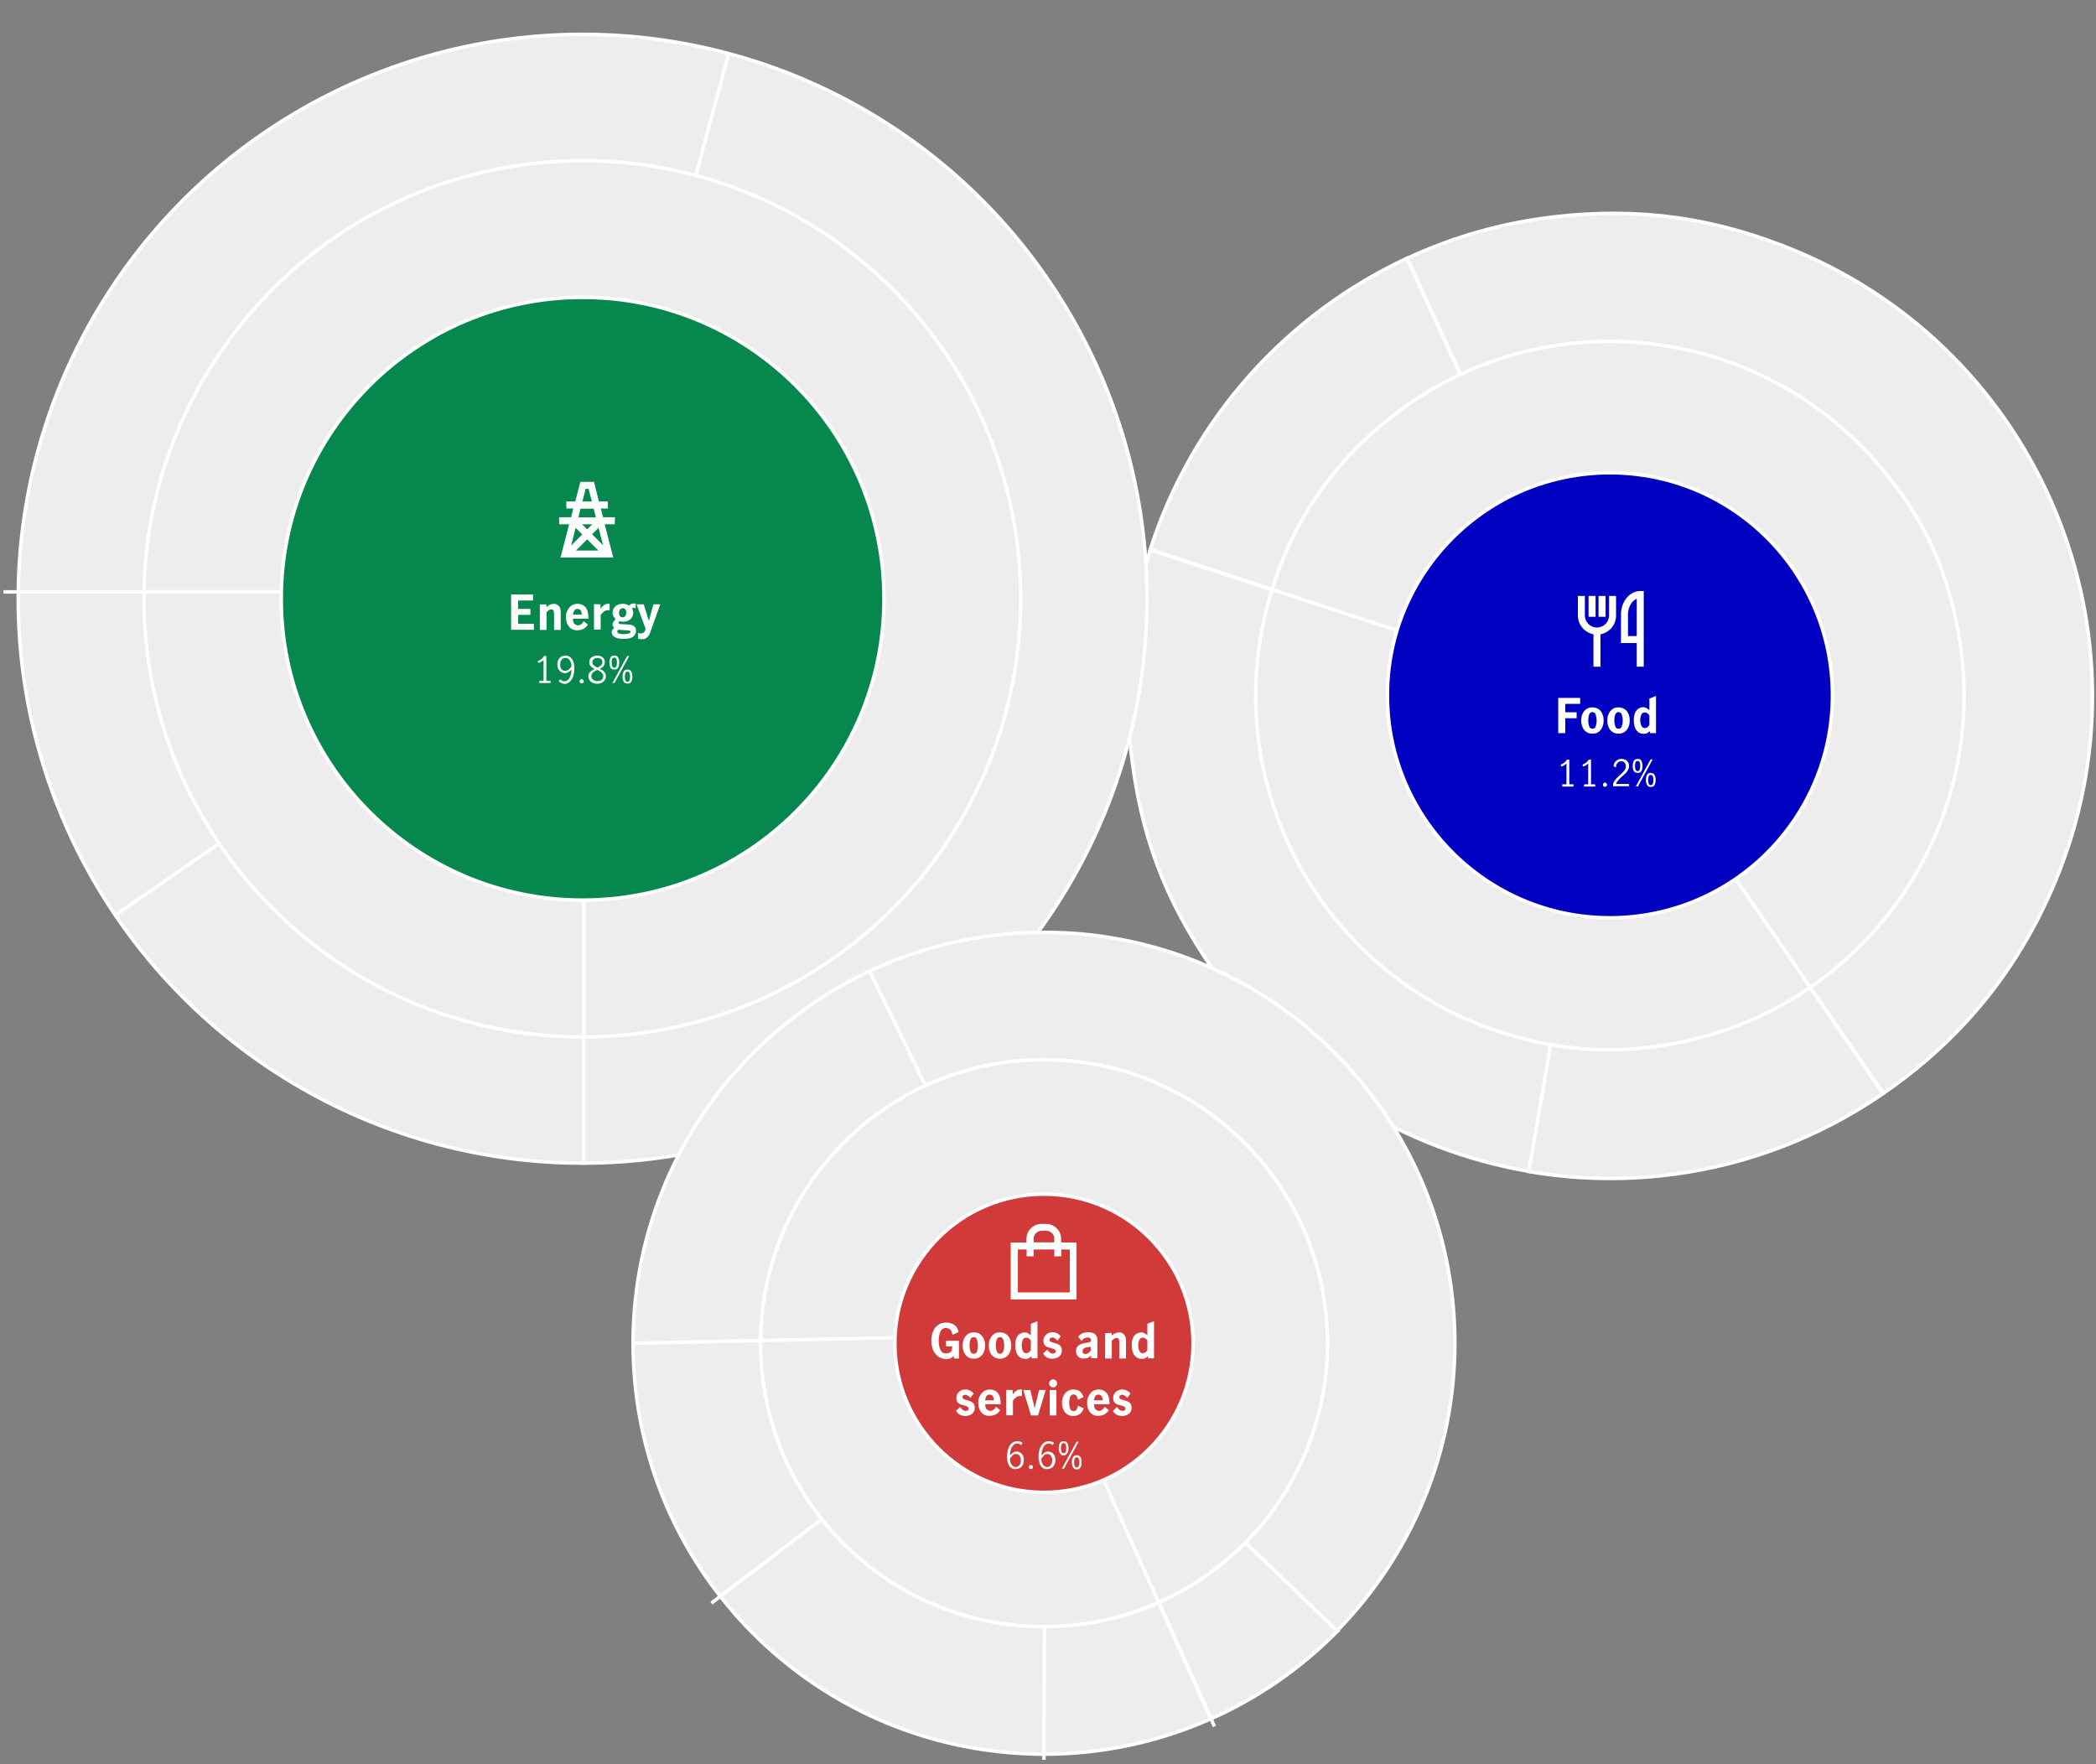 <?xml version="1.0" encoding="utf-8"?>
<!-- Generator: Adobe Illustrator 26.5.0, SVG Export Plug-In . SVG Version: 6.00 Build 0)  -->
<svg version="1.1" id="Layer_1" xmlns="http://www.w3.org/2000/svg" xmlns:xlink="http://www.w3.org/1999/xlink" x="0px" y="0px"
	 viewBox="0 0 1196.2 1006.9" style="enable-background:new 0 0 1196.2 1006.9;" xml:space="preserve">
<rect x="0" y="0" width="1196.2" height="1006.9" fill="#808080" stroke="none"/>
<style type="text/css">
	.st0{fill:#EDEDED;stroke:#FFFFFF;stroke-width:2;stroke-miterlimit:10;}
	.st1{fill:none;}
	.st2{fill:#0000C1;stroke:#FFFFFF;stroke-width:2;stroke-miterlimit:10;}
	.st3{fill:#FFFFFF;}
	.st4{fill:none;stroke:#FFFFFF;stroke-width:2;stroke-miterlimit:10;}
	.st5{fill:#06874E;stroke:#FFFFFF;stroke-width:2;stroke-miterlimit:10;}
	.st6{fill:#D03A39;stroke:#FFFFFF;stroke-width:2;stroke-miterlimit:10;}
</style>
<path class="st0" d="M918.8,397.2l-5.2,0.6l-257.1-84.1c-11.5,35.9-15.7,74.8-11.1,114.7l0,0c5.5,48.3,19.1,84.6,46.7,124.7
	c43.9,63.8,109.8,103.3,180.5,115.4l46.6-270.9L918.8,397.2L918.8,397.2z"/>
<path class="st0" d="M919.3,398l-0.2-0.3l-46.6,270.9c27.3,4.7,55.4,5.2,83.2,1.5c41.4-5.6,82.2-20.7,119-46L919.3,398L919.3,398z"
	/>
<path class="st0" d="M714.4,212.8c-26.1,28.9-46,63.3-58,100.9l257.1,84.1l4.1-0.5L803,147.4C769,163.2,739,185.6,714.4,212.8
	L714.4,212.8z"/>
<path class="st0" d="M1024.1,142.9c-45-18.6-88.2-24.7-136.5-19.2c-30.1,3.4-58.5,11.6-84.5,23.7l114.7,249.9l0,0l1.1-0.1l2,3
	L1074.8,624c17.8-12.2,33.6-25.9,47.5-41c21.3-23.2,38.2-49.9,50.9-80.5C1231.3,362,1164.5,201,1024.1,142.9L1024.1,142.9z"/>
<polygon class="st1" points="913.5,397.8 920.8,400.2 918.8,397.2 "/>
<path class="st0" d="M1116.6,355.5c-7.3-35-19.7-60.6-42.6-88c-71.5-85.7-198.9-97.3-284.6-25.8l0,0c-30.9,25.7-51.8,57.1-63.7,95.5
	c-33,106.6,26.8,219.8,133.4,252.7c34.1,10.5,66.1,12,101.1,4.7C1069.4,571.8,1139.5,464.7,1116.6,355.5"/>
<circle class="st2" cx="918.8" cy="396.8" r="127"/>
<g>
	<path class="st3" d="M889.3,398.3h12.5v3.4h-8.5v4.8h6.5v3.4h-6.5v8.5h-4V398.3L889.3,398.3z"/>
	<path class="st3" d="M905.3,417.7c-1-0.7-1.7-1.6-2.2-2.8s-0.7-2.4-0.7-3.7s0.2-2.6,0.7-3.7s1.2-2.1,2.2-2.8c1-0.7,2.1-1,3.5-1
		s2.5,0.4,3.5,1s1.7,1.6,2.2,2.8s0.7,2.4,0.7,3.7s-0.2,2.6-0.7,3.7s-1.2,2.1-2.2,2.8s-2.1,1-3.5,1S906.2,418.4,905.3,417.7
		L905.3,417.7z M910.7,414.5c0.3-1,0.5-2.1,0.5-3.3s-0.2-2.3-0.5-3.3c-0.3-1-1-1.5-1.9-1.5s-1.5,0.5-1.9,1.4c-0.3,1-0.5,2.1-0.5,3.3
		s0.2,2.3,0.5,3.3c0.3,1,1,1.5,1.9,1.5S910.3,415.5,910.7,414.5L910.7,414.5z"/>
	<path class="st3" d="M920.2,417.7c-1-0.7-1.7-1.6-2.2-2.8s-0.7-2.4-0.7-3.7s0.2-2.6,0.7-3.7s1.2-2.1,2.2-2.8c1-0.7,2.1-1,3.5-1
		s2.5,0.4,3.5,1s1.7,1.6,2.2,2.8s0.7,2.4,0.7,3.7s-0.2,2.6-0.7,3.7s-1.2,2.1-2.2,2.8s-2.1,1-3.5,1S921.2,418.4,920.2,417.7
		L920.2,417.7z M925.6,414.5c0.3-1,0.5-2.1,0.5-3.3s-0.2-2.3-0.5-3.3c-0.3-1-1-1.5-1.9-1.5s-1.5,0.5-1.9,1.4c-0.3,1-0.5,2.1-0.5,3.3
		s0.2,2.3,0.5,3.3c0.3,1,1,1.5,1.9,1.5S925.2,415.5,925.6,414.5L925.6,414.5z"/>
	<path class="st3" d="M934,416.9c-1-1.2-1.6-3.2-1.6-6.1c0-1.7,0.3-3,0.8-4.1s1.2-1.9,2.1-2.4c0.8-0.5,1.6-0.7,2.4-0.7
		c0.7,0,1.3,0.1,1.8,0.4s1.1,0.7,1.8,1.3v-6.6l3.8-1.5v21.2h-3.4v-1.2c-0.6,0.5-1.2,0.9-1.7,1.2s-1.2,0.4-2,0.4
		C936.4,418.8,935,418.2,934,416.9L934,416.9z M941.3,413.8v-5.6c-0.4-0.5-0.8-0.9-1.2-1.2c-0.4-0.3-0.8-0.4-1.4-0.4
		c-0.9,0-1.6,0.4-2,1.3s-0.6,1.9-0.6,3c0,1.2,0.2,2.2,0.6,3.2s1.1,1.4,2.1,1.4C939.8,415.5,940.6,414.9,941.3,413.8L941.3,413.8z"/>
	<path class="st3" d="M894,447.6v-11.9c-0.7,0.8-1.6,1.4-2.9,1.8l-0.4-1.2c0.8-0.2,1.5-0.6,2.1-1.1s1.1-1,1.5-1.7h1.3v14.1h2.4v1.3
		h-6.4v-1.3L894,447.6L894,447.6z"/>
	<path class="st3" d="M906.4,447.6v-11.9c-0.7,0.8-1.6,1.4-2.9,1.8l-0.4-1.2c0.8-0.2,1.5-0.6,2.1-1.1s1.1-1,1.5-1.7h1.3v14.1h2.4
		v1.3H904v-1.3L906.4,447.6L906.4,447.6z"/>
	<path class="st3" d="M915.1,448.7c-0.2-0.2-0.3-0.5-0.3-0.8s0.1-0.6,0.3-0.9c0.2-0.2,0.5-0.4,0.8-0.4s0.6,0.1,0.9,0.4
		c0.2,0.2,0.3,0.5,0.3,0.9s-0.1,0.6-0.3,0.8c-0.2,0.2-0.5,0.3-0.9,0.3S915.3,449,915.1,448.7z"/>
	<path class="st3" d="M922.2,444.6c0.7-0.8,1.6-1.7,2.6-2.6c0.7-0.6,1.3-1.1,1.7-1.6c0.4-0.4,0.7-0.9,1-1.4s0.4-1,0.4-1.6
		c0-0.8-0.2-1.5-0.7-2.1s-1.1-0.9-1.9-0.9c-0.6,0-1.2,0.2-1.6,0.5c-0.5,0.3-0.8,0.8-1.1,1.3s-0.3,1.1-0.3,1.8l-1.4-0.7
		c0-0.8,0.2-1.5,0.6-2.1c0.4-0.6,0.9-1.1,1.6-1.5c0.7-0.4,1.5-0.6,2.3-0.6s1.6,0.2,2.3,0.5c0.6,0.4,1.1,0.9,1.5,1.5s0.5,1.4,0.5,2.1
		s-0.2,1.5-0.5,2.1c-0.3,0.6-0.7,1.2-1.2,1.7s-1.1,1.1-1.9,1.8c-1,0.9-1.8,1.6-2.4,2.3c-0.6,0.7-1.1,1.5-1.5,2.3h7.5v1.3h-9.1v-1.4
		C920.9,446.4,921.5,445.4,922.2,444.6L922.2,444.6z"/>
	<path class="st3" d="M932.4,440c-0.4-0.8-0.6-1.7-0.6-2.8s0.2-2.1,0.6-2.9s1.2-1.2,2.2-1.2s1.8,0.4,2.2,1.2s0.6,1.7,0.6,2.9
		s-0.2,2-0.6,2.8c-0.4,0.8-1.2,1.1-2.2,1.1S932.9,440.8,932.4,440z M936.1,437.2c0-0.9-0.1-1.5-0.3-2.1s-0.6-0.8-1.2-0.8
		s-1,0.3-1.2,0.8s-0.3,1.2-0.3,2.1c0,1.9,0.5,2.9,1.5,2.9S936.1,439.1,936.1,437.2z M942,433.4h1.2l-8.4,15.4h-1.2L942,433.4z
		 M940,448c-0.4-0.8-0.7-1.7-0.7-2.8s0.2-2.1,0.6-2.9s1.2-1.2,2.2-1.2s1.8,0.4,2.2,1.2s0.6,1.7,0.6,2.9s-0.2,2-0.6,2.8
		s-1.2,1.1-2.2,1.1S940.4,448.8,940,448L940,448z M943.3,447.2c0.2-0.5,0.3-1.2,0.3-2s-0.1-1.5-0.3-2.1c-0.2-0.5-0.6-0.8-1.2-0.8
		s-1,0.3-1.2,0.8s-0.3,1.3-0.3,2.1c0,1.9,0.5,2.9,1.5,2.9C942.7,448,943.1,447.8,943.3,447.2z"/>
</g>
<g>
	<path class="st3" d="M936.1,337.3c-6.1,0-11,6-11,13.4V367h9v13.5h4v-43.2H936.1z M934.1,363h-5v-12.3c0-4.2,2.2-7.8,5-9V363z
		 M918.3,351.3c0,3.8-3.2,6.9-7,6.8c-3.8,0-6.8-3.1-6.8-6.8v-11.2h-4v11.2c0,5.2,3.8,9.7,8.9,10.7v18.5h4V362
		c5.2-1,8.9-5.5,8.9-10.7v-11.2h-4L918.3,351.3L918.3,351.3z"/>
	<path class="st3" d="M906.6,340.1h4V352h-4V340.1z M912.3,340.1h4V352h-4V340.1z"/>
</g>
<polygon class="st1" points="918.8,397.2 917.7,397.3 920.8,400.2 920.8,400.2 "/>
<line class="st4" x1="797.9" y1="360" x2="656.4" y2="313.7"/>
<line class="st4" x1="797.8" y1="360.3" x2="797.2" y2="360.3"/>
<line class="st4" x1="1074.8" y1="624" x2="990.7" y2="501.8"/>
<circle class="st0" cx="332.5" cy="341.7" r="322.1"/>
<g>
	<path d="M424.6,164.3c-0.5-1-0.6-2.1-0.3-3.4l2.5,0c-0.4,0.9-0.4,1.7-0.2,2.4s0.7,1.3,1.4,1.7c0.7,0.4,1.3,0.5,2,0.3
		c0.6-0.1,1.1-0.5,1.5-1.2c0.2-0.4,0.3-0.9,0.2-1.3c-0.1-0.4-0.3-0.8-0.5-1.2s-0.6-0.9-1.2-1.4c-0.6-0.7-1.1-1.4-1.5-1.9
		s-0.6-1.1-0.6-1.8c-0.1-0.7,0.1-1.4,0.5-2.2c0.4-0.8,1-1.3,1.6-1.7c0.7-0.4,1.5-0.6,2.3-0.6c0.8,0,1.6,0.2,2.4,0.6
		c1,0.6,1.8,1.3,2.2,2.3c0.4,1,0.5,2,0.1,3.1l-2.3-0.1c0.3-0.7,0.4-1.4,0.2-2.1c-0.2-0.7-0.5-1.2-1.2-1.5c-0.6-0.3-1.2-0.4-1.8-0.2
		s-1,0.5-1.4,1.1c-0.2,0.4-0.3,0.8-0.2,1.2c0.1,0.4,0.3,0.8,0.5,1.2c0.2,0.4,0.6,0.8,1.1,1.4c0.6,0.8,1.2,1.4,1.5,1.9
		s0.6,1.2,0.6,1.9s-0.1,1.5-0.5,2.3c-0.4,0.7-0.9,1.2-1.5,1.6s-1.4,0.6-2.3,0.7s-1.8-0.2-2.7-0.7
		C425.9,166.1,425.1,165.3,424.6,164.3L424.6,164.3z"/>
	<path d="M435,170.4c-0.3-0.8-0.4-1.6-0.3-2.6c0.1-0.9,0.5-1.9,1.1-2.8c0.6-0.9,1.3-1.7,2-2.2s1.6-0.8,2.5-0.9
		c0.9,0,1.7,0.2,2.5,0.7c1.2,0.7,1.8,1.7,1.9,2.9c0.1,1.2-0.3,2.6-1.3,4.3l-0.2,0.3l-5.8-3.5c-0.6,0.9-0.9,1.8-0.8,2.6
		s0.4,1.4,1.1,1.8c0.5,0.3,1,0.4,1.6,0.3c0.6-0.1,1.1-0.2,1.6-0.6l0.5,1.8c-0.8,0.4-1.6,0.6-2.4,0.5s-1.6-0.3-2.4-0.8
		C435.9,171.8,435.3,171.1,435,170.4L435,170.4z M442.8,165.5c0-0.7-0.3-1.2-1-1.6c-0.6-0.4-1.3-0.4-1.9-0.1s-1.2,0.8-1.6,1.5
		l3.8,2.3C442.6,166.9,442.8,166.2,442.8,165.5z"/>
	<path d="M450.6,167.9l-1.1,1.7c0.9-0.3,1.6-0.5,2.2-0.5s1.3,0.2,1.8,0.6c0.1,0.1,0.3,0.2,0.4,0.4l-1.2,1.8
		c-0.1-0.1-0.3-0.3-0.6-0.5c-0.5-0.3-1-0.5-1.6-0.5c-0.6,0-1.4,0.2-2.3,0.5l-3.8,5.6l-1.8-1.2l6.2-9.1L450.6,167.9L450.6,167.9z"/>
	<path d="M454.7,170.7l1.9,1.4l-3.3,8.3l0,0l7-5.6l1.8,1.4l-9.2,6.8l-2-1.5L454.7,170.7L454.7,170.7z"/>
	<path d="M463.6,177.4l1.8,1.4l-6.9,8.5l-1.8-1.4L463.6,177.4z M465.2,175.7c0-0.4,0-0.7,0.3-1s0.5-0.5,0.9-0.5s0.7,0.1,1,0.3
		c0.3,0.2,0.5,0.6,0.5,0.9c0,0.4,0,0.7-0.3,1c-0.2,0.3-0.5,0.5-0.9,0.5s-0.7-0.1-1-0.3C465.4,176.4,465.2,176.1,465.2,175.7
		L465.2,175.7z"/>
	<path d="M462.3,190c-0.2-0.8-0.2-1.7,0.1-2.6c0.3-0.9,0.8-1.8,1.5-2.6s1.5-1.5,2.4-1.9c0.9-0.4,1.7-0.6,2.5-0.5
		c0.9,0.1,1.6,0.5,2.4,1.1c0.8,0.7,1.3,1.5,1.4,2.3c0.1,0.8,0,1.7-0.3,2.6l-2-0.5c0.3-0.6,0.5-1.2,0.5-1.7c0-0.5-0.2-1-0.7-1.4
		c-0.6-0.6-1.4-0.6-2.2-0.3s-1.5,1-2.3,1.8c-0.7,0.9-1.2,1.7-1.5,2.5s-0.1,1.6,0.6,2.1c0.5,0.4,1,0.6,1.5,0.5
		c0.5-0.1,1.1-0.4,1.7-0.8l0.8,1.9c-0.9,0.5-1.7,0.7-2.7,0.6c-0.9-0.1-1.8-0.4-2.5-1.1C463,191.5,462.5,190.8,462.3,190L462.3,190z"
		/>
	<path d="M470,196.8c-0.2-0.8-0.1-1.7,0.3-2.6s0.9-1.7,1.7-2.5c0.8-0.8,1.6-1.4,2.5-1.7c0.9-0.4,1.7-0.5,2.6-0.3
		c0.9,0.1,1.6,0.6,2.3,1.2c1,0.9,1.4,2,1.3,3.2c-0.1,1.2-0.9,2.5-2.2,3.9l-0.3,0.3l-4.9-4.7c-0.8,0.8-1.2,1.6-1.4,2.3s0.1,1.5,0.7,2
		c0.4,0.4,0.9,0.6,1.5,0.7s1.1,0,1.7-0.2l0.1,1.9c-0.8,0.2-1.6,0.2-2.4,0c-0.8-0.2-1.5-0.6-2.2-1.3
		C470.5,198.4,470.1,197.6,470,196.8L470,196.8z M478.7,193.8c0.1-0.7,0-1.3-0.6-1.8c-0.5-0.5-1.1-0.7-1.8-0.5
		c-0.7,0.2-1.3,0.5-1.9,1.1l3.2,3.1C478.1,195.1,478.5,194.5,478.7,193.8L478.7,193.8z"/>
	<path d="M477,201.9l2,0.1c-0.2,0.6-0.2,1.1-0.2,1.7s0.3,1,0.7,1.5c0.3,0.3,0.7,0.6,1.1,0.6c0.4,0.1,0.8,0,1.1-0.4
		c0.2-0.2,0.4-0.5,0.4-0.8c0-0.3,0-0.6-0.1-0.9c-0.1-0.3-0.3-0.7-0.5-1.2c-0.3-0.7-0.6-1.2-0.7-1.7c-0.1-0.5-0.2-0.9-0.1-1.4
		c0.1-0.5,0.4-1,0.9-1.5c0.5-0.5,1.1-0.8,1.7-0.9c0.6-0.1,1.2,0,1.8,0.2s1.1,0.6,1.6,1.1c0.5,0.5,0.8,1.1,1,1.7
		c0.2,0.6,0.2,1.3,0.2,1.9l-1.9,0.2c0.1-0.5,0.1-1,0-1.4s-0.3-0.9-0.6-1.2c-0.3-0.4-0.7-0.6-1.1-0.6c-0.4,0-0.7,0.1-1,0.4
		c-0.3,0.3-0.5,0.7-0.4,1.1c0.1,0.4,0.3,1,0.7,1.7c0.3,0.7,0.6,1.2,0.7,1.7s0.2,0.9,0.1,1.4s-0.4,1-0.9,1.5c-0.8,0.7-1.7,1-2.6,0.9
		c-1-0.1-1.8-0.6-2.6-1.4C477.1,204.9,476.7,203.5,477,201.9L477,201.9z"/>
	<path d="M495.6,220c1,0.1,2.3,0.3,3.7,0.6c0.9,0.2,1.7,0.4,2.2,0.4c0.6,0.1,1.1,0.1,1.7,0s1.1-0.3,1.5-0.6c0.7-0.5,1.1-1.1,1.3-1.8
		c0.2-0.7,0-1.4-0.5-2.1c-0.4-0.5-0.8-0.8-1.4-1s-1.1-0.2-1.7-0.1c-0.6,0.1-1.1,0.4-1.6,0.8l-0.2-1.6c0.6-0.5,1.3-0.7,2-0.8
		c0.7-0.1,1.5,0.1,2.2,0.4c0.7,0.3,1.3,0.9,1.8,1.5c0.5,0.7,0.8,1.4,0.9,2.2c0.1,0.7,0,1.4-0.4,2.1c-0.3,0.6-0.8,1.2-1.4,1.7
		c-0.6,0.5-1.3,0.7-2,0.9c-0.7,0.1-1.4,0.1-2.1,0c-0.7-0.1-1.5-0.3-2.6-0.5c-1.3-0.3-2.4-0.5-3.2-0.6s-1.8,0-2.7,0.2l4.4,6l-1.1,0.8
		l-5.3-7.4l1.1-0.8C493.5,220,494.6,219.9,495.6,220L495.6,220z"/>
	<path d="M498.4,231.2c0.1-0.3,0.2-0.6,0.5-0.8c0.3-0.2,0.6-0.2,0.9-0.2c0.3,0.1,0.6,0.2,0.8,0.5c0.2,0.3,0.2,0.6,0.2,0.9
		c-0.1,0.3-0.2,0.6-0.5,0.8c-0.3,0.2-0.6,0.2-0.9,0.2s-0.6-0.2-0.8-0.5C498.4,231.8,498.4,231.5,498.4,231.2L498.4,231.2z"/>
	<path d="M507.4,238.6l-3.2-5.4l1.2-0.7l11.8-0.3l1.1,1.8l-8.9,5.3l1.2,2l-1.1,0.7l-1.2-2l-3.2,1.9l-0.8-1.4L507.4,238.6
		L507.4,238.6z M508.5,237.9l7.4-4.4v0l-9.8,0.4L508.5,237.9L508.5,237.9z"/>
	<path d="M508.5,247.1c0.1-1,0.5-1.9,1.2-2.7l1.4,0.8c-0.6,0.6-1,1.3-1.1,2.1s-0.1,1.5,0.3,2.2c0.4,0.8,1,1.4,1.8,1.6
		s1.5,0.2,2.4-0.3c1.1-0.6,1.7-1.3,1.8-2.1c0.2-0.9-0.1-1.8-0.6-2.9c-0.2-0.3-0.3-0.6-0.4-0.8l1.2-0.6c0.1,0.3,0.2,0.7,0.4,1
		c0.5,1,1.1,1.6,1.9,1.9c0.7,0.3,1.5,0.2,2.3-0.2c0.8-0.4,1.2-0.9,1.4-1.6c0.2-0.7,0.1-1.4-0.3-2.2c-0.3-0.6-0.8-1.1-1.4-1.3
		c-0.6-0.3-1.2-0.3-1.9-0.2l0.1-1.5c0.9-0.1,1.8,0.1,2.6,0.6c0.8,0.5,1.5,1.2,1.9,2.1c0.4,0.7,0.5,1.4,0.5,2.1s-0.2,1.4-0.6,2
		c-0.4,0.6-0.9,1.1-1.5,1.4c-0.8,0.4-1.5,0.6-2.2,0.5c-0.7-0.1-1.5-0.5-2.2-1.1c0.2,1,0.1,1.9-0.2,2.7s-1,1.4-1.8,1.8
		c-0.8,0.4-1.6,0.6-2.5,0.6c-0.8-0.1-1.5-0.3-2.2-0.8c-0.7-0.5-1.2-1.1-1.6-1.9C508.5,249.1,508.3,248.1,508.5,247.1L508.5,247.1z"
		/>
</g>
<path class="st0" d="M582.5,337.8c-1.2-70.6-32.1-140.4-90.8-188.9C445.2,110.5,389,91.8,333.1,91.7
	c-72.2-0.1-143.9,30.8-193.4,90.9C102.1,228.1,83,282.9,82.2,337.8h251v254c61.5-0.1,123.2-22.9,171.4-68.5
	c8-7.6,13.8-13.8,20.8-22.3C564.7,453.2,583.4,395.2,582.5,337.8L582.5,337.8z"/>
<path class="st0" d="M82.2,337.8c-1,63.2,22.1,126.6,68.9,176c49.3,52,115.7,78.2,182.1,78v-254L82.2,337.8L82.2,337.8z"/>
<circle class="st5" cx="332.5" cy="341.7" r="172"/>
<g>
	<path class="st3" d="M291.7,339.3h12.5v3.4h-8.5v4.8h7v3.4h-7v5.1h9v3.4h-13L291.7,339.3L291.7,339.3z"/>
	<path class="st3" d="M311.8,344.9v1.5c0.7-0.5,1.4-1,2.1-1.3c0.7-0.3,1.5-0.5,2.2-0.5c1,0,1.9,0.4,2.7,1.1s1.2,1.9,1.2,3.5v10.3
		h-3.8v-8.9c0-0.9-0.1-1.6-0.3-2.1c-0.2-0.5-0.6-0.7-1.2-0.7c-0.5,0-1,0.1-1.4,0.4c-0.4,0.3-0.9,0.6-1.4,1.1v10.2h-3.8v-14.5
		L311.8,344.9L311.8,344.9z"/>
	<path class="st3" d="M325.9,358.7c-1-0.7-1.7-1.6-2.2-2.8s-0.7-2.4-0.7-3.7s0.2-2.6,0.8-3.7s1.2-2.1,2.2-2.8c1-0.7,2.2-1.1,3.6-1.1
		c1.9,0,3.4,0.6,4.5,1.9s1.7,3.3,1.7,6.2v0.4h-8.8c0,0.6,0,1.2,0.2,1.8c0.2,0.6,0.5,1.1,1,1.4s1,0.6,1.6,0.6c0.7,0,1.4-0.2,2-0.7
		c0.6-0.4,1-1,1.3-1.7l2.4,2c-1.4,2.2-3.4,3.2-6,3.2C328,359.7,326.9,359.4,325.9,358.7L325.9,358.7z M331.4,348.4
		c-0.4-0.6-1-0.9-1.9-0.9c-0.8,0-1.4,0.3-1.8,1s-0.6,1.4-0.7,2.3h5C332,349.8,331.8,349,331.4,348.4z"/>
	<path class="st3" d="M342.7,344.9v2.5c0.6-0.9,1.3-1.6,2-2.1c0.7-0.5,1.5-0.7,2.5-0.7c0.2,0,0.4,0,0.7,0v3.8c-0.3,0-0.6-0.1-1-0.1
		c-0.8,0-1.5,0.2-2.1,0.6c-0.6,0.4-1.3,1.1-2,2v8.4h-3.8v-14.5L342.7,344.9L342.7,344.9z"/>
	<path class="st3" d="M361.9,357.4c0.7,0.5,1.1,1.4,1.1,2.5c0,1.4-0.5,2.5-1.6,3.4s-2.9,1.3-5.6,1.3c-2.3,0-4-0.4-5.1-1.1
		c-1.1-0.7-1.6-1.6-1.6-2.7c0-0.5,0.1-1,0.4-1.4c0.3-0.4,0.6-0.7,1.1-1c-0.7-0.6-1-1.2-1-2c0-0.5,0.1-1,0.4-1.4s0.7-1,1.3-1.7
		c-0.5-0.5-0.9-1-1.2-1.6s-0.5-1.3-0.5-2c0-1,0.3-1.9,0.8-2.7s1.2-1.4,2.1-1.8s1.9-0.6,2.9-0.6c1.3,0,2.5,0.3,3.6,1
		c0.4-0.4,0.9-0.7,1.2-0.9c0.4-0.2,0.9-0.3,1.5-0.3c0.3,0,0.7,0,1.1,0.1v2.7c-0.6-0.2-1-0.3-1.2-0.3c-0.3,0-0.6,0.1-0.9,0.3
		c0.5,0.8,0.7,1.6,0.7,2.5c0,1-0.3,1.9-0.8,2.7c-0.5,0.8-1.2,1.4-2.1,1.8s-1.9,0.6-2.9,0.6c-0.6,0-1.3-0.1-2-0.3
		c-0.1,0.1-0.2,0.2-0.4,0.4c-0.1,0.2-0.2,0.3-0.2,0.5c0,0.3,0.1,0.5,0.4,0.6c0.3,0.1,0.7,0.2,1.4,0.2l3.9,0.2
		C360.1,356.5,361.2,356.8,361.9,357.4L361.9,357.4z M358.6,361.6c0.9-0.2,1.3-0.6,1.3-1.1c0-0.3-0.2-0.5-0.6-0.6
		c-0.4-0.1-1.1-0.2-2.2-0.2l-3.9-0.3l-0.3,0c-0.4,0.2-0.6,0.6-0.6,1c0,0.6,0.4,1,1.1,1.2s1.6,0.3,2.5,0.3S357.7,361.8,358.6,361.6
		L358.6,361.6z M353.8,347.9c-0.3,0.5-0.5,1.1-0.5,1.9c0,0.8,0.2,1.4,0.5,1.8c0.3,0.5,0.9,0.7,1.5,0.7c0.7,0,1.3-0.3,1.6-0.8
		c0.3-0.5,0.5-1.1,0.5-1.9c0-0.8-0.2-1.4-0.5-1.8c-0.3-0.5-0.9-0.7-1.6-0.7C354.7,347.1,354.2,347.4,353.8,347.9L353.8,347.9z"/>
	<path class="st3" d="M364.1,364.5v-3.3c0.3,0.1,0.5,0.2,0.8,0.2s0.6,0.1,0.8,0.1c0.8,0,1.4-0.2,1.8-0.6s0.7-1,1-1.9l-5.2-14.1h4.1
		l2.9,9.5h0l2.6-9.5h3.9l-5.6,15.7c-0.3,1-0.7,1.8-1.1,2.3s-0.9,1-1.5,1.4s-1.4,0.5-2.4,0.5C365.8,364.8,365,364.7,364.1,364.5
		L364.1,364.5z"/>
	<path class="st3" d="M310.2,388.5v-11.9c-0.6,0.8-1.6,1.4-2.9,1.8l-0.4-1.2c0.8-0.2,1.5-0.6,2.1-1.1s1.1-1,1.5-1.7h1.3v14.1h2.4
		v1.3h-6.4v-1.3L310.2,388.5L310.2,388.5z"/>
	<path class="st3" d="M318.8,388.8l0.9-1.1c0.8,0.7,1.6,1.1,2.4,1.1c0.6,0,1.3-0.2,1.9-0.7c0.6-0.5,1.1-1.2,1.5-2.2s0.6-2.3,0.7-3.9
		c-0.5,0.7-1.1,1.2-1.8,1.6s-1.3,0.6-2,0.6c-0.6,0-1.3-0.2-1.9-0.5s-1.2-0.9-1.7-1.6c-0.5-0.7-0.7-1.6-0.7-2.8c0-1.2,0.2-2.2,0.7-3
		c0.5-0.8,1.1-1.4,1.8-1.7s1.4-0.5,2.1-0.5c0.9,0,1.7,0.3,2.5,0.8s1.4,1.3,1.9,2.4c0.5,1.1,0.7,2.4,0.7,4.1c0,1.9-0.3,3.5-0.8,4.9
		c-0.5,1.3-1.2,2.3-2.1,3c-0.9,0.7-1.8,1-2.9,1C320.9,390.1,319.8,389.7,318.8,388.8L318.8,388.8z M324.6,382.1
		c0.6-0.5,1.1-1.1,1.5-1.9c0-1.1-0.2-2.1-0.6-2.8c-0.4-0.7-0.8-1.2-1.3-1.5s-1-0.4-1.5-0.4c-0.5,0-1,0.1-1.5,0.4
		c-0.5,0.3-0.8,0.7-1.1,1.3s-0.4,1.3-0.4,2.2s0.2,1.7,0.7,2.4s1.1,1,2,1C323.3,382.8,324,382.6,324.6,382.1L324.6,382.1z"/>
	<path class="st3" d="M331.1,389.7c-0.2-0.2-0.3-0.5-0.3-0.8s0.1-0.6,0.3-0.9c0.2-0.2,0.5-0.4,0.8-0.4s0.6,0.1,0.9,0.4
		c0.2,0.2,0.4,0.5,0.4,0.9s-0.1,0.6-0.4,0.8c-0.2,0.2-0.5,0.3-0.9,0.3S331.3,389.9,331.1,389.7z"/>
	<path class="st3" d="M344.9,383.5c0.6,0.6,0.9,1.5,0.9,2.5c0,0.8-0.2,1.5-0.7,2.2s-1,1.1-1.8,1.5s-1.6,0.5-2.5,0.5
		s-1.7-0.2-2.5-0.5s-1.4-0.8-1.8-1.5c-0.4-0.6-0.7-1.3-0.7-2.1c0-1,0.3-1.9,0.9-2.5s1.5-1.2,2.6-1.8c-0.9-0.5-1.7-1-2.2-1.6
		s-0.8-1.3-0.8-2.3c0-0.7,0.2-1.4,0.6-2s1-1,1.7-1.3c0.7-0.3,1.4-0.5,2.2-0.5s1.5,0.1,2.2,0.5c0.7,0.3,1.2,0.7,1.6,1.3
		c0.4,0.5,0.6,1.2,0.6,2c0,0.9-0.3,1.7-0.8,2.3s-1.3,1.1-2.2,1.6C343.5,382.2,344.3,382.8,344.9,383.5L344.9,383.5z M343.3,388
		c0.6-0.5,1-1.2,1-2.1c0-0.6-0.1-1.1-0.5-1.5s-0.7-0.8-1.1-1.1s-1.1-0.6-1.8-1c-0.7,0.3-1.3,0.6-1.8,0.9c-0.5,0.3-0.8,0.6-1.1,1.1
		c-0.3,0.4-0.5,0.9-0.5,1.5c0,0.9,0.3,1.6,1,2.1c0.6,0.5,1.5,0.8,2.4,0.8S342.7,388.6,343.3,388L343.3,388z M338.8,379.6
		c0.5,0.5,1.2,0.9,2.2,1.4c0.9-0.5,1.6-0.9,2.1-1.4s0.7-1.1,0.7-1.8s-0.3-1.3-0.8-1.7c-0.5-0.4-1.2-0.6-2-0.6s-1.5,0.2-2,0.6
		c-0.6,0.4-0.9,1-0.9,1.8S338.3,379.1,338.8,379.6L338.8,379.6z"/>
	<path class="st3" d="M348.4,381c-0.4-0.8-0.6-1.7-0.6-2.8s0.2-2.1,0.6-2.9s1.1-1.2,2.2-1.2s1.8,0.4,2.2,1.2s0.6,1.7,0.6,2.9
		s-0.2,2-0.6,2.8c-0.4,0.8-1.1,1.1-2.2,1.1S348.8,381.8,348.4,381z M352.1,378.2c0-0.9-0.1-1.5-0.3-2.1s-0.6-0.8-1.2-0.8
		s-1,0.3-1.2,0.8s-0.3,1.2-0.3,2.1c0,1.9,0.5,2.9,1.5,2.9S352.1,380.1,352.1,378.2z M357.9,374.4h1.2l-8.4,15.4h-1.2L357.9,374.4z
		 M355.9,389c-0.4-0.8-0.6-1.7-0.6-2.8s0.2-2.1,0.6-2.9s1.1-1.2,2.2-1.2s1.8,0.4,2.2,1.2s0.6,1.7,0.6,2.9s-0.2,2-0.6,2.8
		s-1.1,1.1-2.2,1.1S356.3,389.7,355.9,389L355.9,389z M359.3,388.2c0.2-0.5,0.3-1.2,0.3-2s-0.1-1.5-0.3-2.1
		c-0.2-0.5-0.6-0.8-1.2-0.8s-1,0.3-1.2,0.8s-0.3,1.3-0.3,2.1c0,1.9,0.5,2.9,1.5,2.9C358.7,389,359.1,388.8,359.3,388.2z"/>
</g>
<path class="st3" d="M351,295.2h-6.8l-1.3-5h4v-4h-5.1L339,275h-7.8l-2.9,11.2h-5.1v4h4l-1.3,5h-6.8v4h5.7l-4.9,19h30.1l-4.9-19h5.7
	L351,295.2L351,295.2z M334.2,279h1.7l1.9,7.2h-5.4L334.2,279L334.2,279z M331.3,290.3h7.5l1.3,5h-10L331.3,290.3z M344.2,311.2
	l-6.3-6.3l3.7-3.7L344.2,311.2L344.2,311.2z M328.5,301.2l3.8,3.8l-6.3,6.3L328.5,301.2z M332.2,299.2h5.8l-2.9,2.9L332.2,299.2
	L332.2,299.2z M335.1,307.8l6.4,6.4h-12.8L335.1,307.8L335.1,307.8z"/>
<line class="st4" x1="333.1" y1="513.7" x2="333.1" y2="663.8"/>
<line class="st4" x1="160.6" y1="337.8" x2="2" y2="337.8"/>
<line class="st4" x1="397.1" y1="100.1" x2="415.9" y2="30.5"/>
<line class="st4" x1="65.7" y1="522.4" x2="125" y2="481.4"/>
<path class="st1" d="M710.7,880.3c28.9-29.2,46.8-69.4,46.8-113.7c0-89.3-72.4-161.7-161.7-161.7c-44.4,0-84.7,17.9-113.9,47
	c-29.5,29.3-47.8,69.9-47.8,114.8c0,89.3,72.4,161.7,161.7,161.7c23.3,0,45.4-4.9,65.4-13.8l-64.9-144.4l64.9,144.4
	c18.5-8.2,35.3-19.8,49.3-34C710.6,880.4,710.7,880.4,710.7,880.3L710.7,880.3z"/>
<path class="st0" d="M710.6,880.5c-14.1,14.2-30.8,25.8-49.3,34l29.9,66.4c26.7-11.9,50.8-28.6,71.2-49.1c0.3-0.3,0.6-0.7,1-1
	l-52.4-50.5C710.7,880.3,710.6,880.4,710.6,880.5L710.6,880.5z"/>
<path class="st0" d="M630.4,534.6c-11.3-1.7-22.8-2.5-34.6-2.5c-64.5,0-122.8,26-165.2,68.1c-42.5,42.2-68.9,100.5-69.3,165.1
	c0,0.5,0,0.9,0,1.3c0,117.9,87,215.4,200.3,232c11.2,1.6,22.6,2.5,34.2,2.5c33.9,0,66.2-7.2,95.3-20.2l-29.9-66.4
	c-20,8.9-42.1,13.8-65.4,13.8c-89.3,0-161.7-72.4-161.7-161.7c0-44.9,18.3-85.5,47.8-114.8c29.2-29,69.5-47,113.9-47
	c89.3,0,161.7,72.4,161.7,161.7c0,44.3-17.9,84.5-46.8,113.7l52.4,50.5c41.5-42.3,67.2-100.3,67.2-164.2
	C830.3,648.8,743.5,551.3,630.4,534.6L630.4,534.6z"/>
<path class="st0" d="M595.8,604.8c-44.4,0-84.7,17.9-113.9,47c-29.5,29.3-47.8,69.9-47.8,114.8c0,89.3,72.4,161.7,161.7,161.7
	c44.9,0,85.5-18.3,114.8-47.8c29-29.2,47-69.5,47-113.9C757.5,677.2,685.1,604.8,595.8,604.8z"/>
<circle class="st6" cx="595.8" cy="766.6" r="85.1"/>
<g>
	<path class="st3" d="M535.2,774c-1.2-1-2.2-2.3-2.8-3.8c-0.6-1.6-0.9-3.2-0.9-5s0.3-3.5,0.9-5.1c0.6-1.6,1.5-2.9,2.8-3.8
		c1.3-1,2.8-1.5,4.7-1.5s3.5,0.5,4.8,1.4s2,2.3,2.4,4l-3.5,1.6c-0.2-1.2-0.5-2.1-1.1-2.8c-0.6-0.7-1.5-1.1-2.7-1.1
		c-1.5,0-2.6,0.8-3.2,2.3c-0.6,1.5-0.9,3.2-0.9,5s0.3,3.4,0.9,4.9s1.7,2.3,3.2,2.3c1.3,0,2.2-0.3,2.8-0.9s0.8-1.5,0.8-2.7v-0.4h-3.5
		v-3.2h7.4v10.1h-2.8l-0.3-1.6c-0.4,0.7-1,1.2-1.8,1.5c-0.8,0.3-1.6,0.5-2.5,0.5C538,775.5,536.5,775,535.2,774L535.2,774z"/>
	<path class="st3" d="M552.3,774.4c-1-0.7-1.7-1.6-2.2-2.8s-0.7-2.4-0.7-3.7s0.2-2.6,0.7-3.7s1.2-2.1,2.2-2.8c1-0.7,2.1-1,3.5-1
		s2.5,0.3,3.5,1c1,0.7,1.7,1.6,2.2,2.8s0.7,2.4,0.7,3.7s-0.2,2.6-0.7,3.7s-1.2,2.1-2.2,2.8s-2.1,1-3.5,1S553.2,775.1,552.3,774.4
		L552.3,774.4z M557.6,771.2c0.3-1,0.5-2.1,0.5-3.3s-0.2-2.3-0.5-3.3c-0.3-1-1-1.5-1.9-1.5s-1.5,0.5-1.9,1.4c-0.3,1-0.5,2.1-0.5,3.3
		s0.2,2.3,0.5,3.3c0.3,1,1,1.5,1.9,1.5S557.3,772.2,557.6,771.2L557.6,771.2z"/>
	<path class="st3" d="M567.2,774.4c-1-0.7-1.7-1.6-2.2-2.8s-0.7-2.4-0.7-3.7s0.2-2.6,0.7-3.7s1.2-2.1,2.2-2.8s2.1-1,3.5-1
		s2.5,0.3,3.5,1s1.7,1.6,2.2,2.8s0.7,2.4,0.7,3.7s-0.2,2.6-0.7,3.7c-0.5,1.2-1.2,2.1-2.2,2.8s-2.1,1-3.5,1S568.2,775.1,567.2,774.4
		L567.2,774.4z M572.6,771.2c0.3-1,0.5-2.1,0.5-3.3s-0.2-2.3-0.5-3.3c-0.3-1-1-1.5-1.9-1.5s-1.5,0.5-1.9,1.4c-0.3,1-0.5,2.1-0.5,3.3
		s0.2,2.3,0.5,3.3c0.3,1,1,1.5,1.9,1.5S572.2,772.2,572.6,771.2L572.6,771.2z"/>
	<path class="st3" d="M581,773.6c-1-1.2-1.6-3.2-1.6-6.1c0-1.7,0.3-3,0.8-4.1s1.2-1.9,2.1-2.3s1.6-0.7,2.4-0.7
		c0.7,0,1.3,0.1,1.8,0.4c0.5,0.3,1.1,0.7,1.8,1.3v-6.6l3.8-1.5v21.2h-3.4V774c-0.6,0.5-1.2,0.9-1.7,1.2s-1.2,0.3-2,0.3
		C583.4,775.5,582,774.9,581,773.6L581,773.6z M588.3,770.5V765c-0.4-0.5-0.8-0.9-1.2-1.2c-0.4-0.3-0.8-0.4-1.4-0.4
		c-0.9,0-1.6,0.4-2,1.3s-0.6,1.9-0.6,3c0,1.2,0.2,2.2,0.6,3.2s1.1,1.4,2.1,1.4C586.8,772.2,587.6,771.7,588.3,770.5L588.3,770.5z"/>
	<path class="st3" d="M597.5,774.7c-0.9-0.5-1.6-1.2-2.2-2.2l2.4-2.3c0.3,0.6,0.8,1.2,1.3,1.6s1.2,0.7,1.8,0.7
		c0.4,0,0.8-0.1,1.2-0.3s0.5-0.5,0.5-1c0-0.5-0.2-0.8-0.6-1.1c-0.4-0.2-1.1-0.5-2-0.7c-0.9-0.2-1.7-0.5-2.3-0.7s-1.1-0.7-1.5-1.2
		s-0.6-1.3-0.6-2.3c0-1,0.2-1.9,0.7-2.6s1.1-1.3,1.9-1.7c0.8-0.4,1.7-0.6,2.6-0.6c1,0,1.9,0.2,2.7,0.7c0.8,0.4,1.5,1,2,1.6l-1.9,2.5
		c-1-1.2-2-1.8-2.9-1.8c-0.5,0-0.9,0.1-1.2,0.4c-0.3,0.3-0.4,0.6-0.4,1c0,0.5,0.2,0.8,0.6,1c0.4,0.2,1.1,0.5,2,0.7
		c0.9,0.2,1.7,0.5,2.3,0.8c0.6,0.3,1.1,0.7,1.5,1.2c0.4,0.6,0.6,1.3,0.6,2.3c0,1.5-0.5,2.7-1.6,3.5s-2.3,1.2-3.8,1.2
		C599.4,775.5,598.3,775.2,597.5,774.7L597.5,774.7z"/>
	<path class="st3" d="M615.4,774.3c-0.9-0.8-1.3-1.9-1.3-3.2c0-1.5,0.5-2.6,1.5-3.3c1-0.7,2.6-1.3,4.8-1.5c0.7-0.1,1.1-0.2,1.4-0.3
		s0.5-0.2,0.6-0.4s0.2-0.4,0.2-0.8c0-0.5-0.2-0.8-0.5-1.1s-0.7-0.4-1.3-0.4c-0.7,0-1.4,0.2-2,0.5c-0.6,0.3-1.1,0.8-1.5,1.5l-2-2.4
		c1.3-1.7,3.2-2.6,5.7-2.6c1.8,0,3.2,0.4,4,1.2c0.9,0.8,1.3,1.9,1.3,3.4v10.2h-3.6v-1.6c-0.7,0.7-1.3,1.2-1.8,1.4
		c-0.6,0.3-1.3,0.4-2.2,0.4C617.4,775.5,616.2,775.1,615.4,774.3L615.4,774.3z M622.5,770.8v-2.2h0l-2,0.3c-0.9,0.1-1.6,0.4-2,0.7
		c-0.4,0.3-0.7,0.8-0.7,1.5c0,0.5,0.1,0.9,0.4,1.2c0.3,0.3,0.7,0.5,1.3,0.5C620.6,772.7,621.6,772,622.5,770.8L622.5,770.8z"/>
	<path class="st3" d="M634.4,760.7v1.5c0.7-0.5,1.4-1,2.1-1.3c0.7-0.3,1.5-0.5,2.2-0.5c1,0,1.9,0.3,2.7,1.1s1.2,1.9,1.2,3.5v10.3
		h-3.8v-8.9c0-0.9-0.1-1.6-0.3-2.1c-0.2-0.5-0.6-0.7-1.2-0.7c-0.5,0-1,0.1-1.4,0.4c-0.4,0.3-0.9,0.6-1.4,1.1v10.2h-3.8v-14.5
		L634.4,760.7L634.4,760.7z"/>
	<path class="st3" d="M647.5,773.6c-1-1.2-1.6-3.2-1.6-6.1c0-1.7,0.3-3,0.8-4.1s1.2-1.9,2.1-2.3s1.6-0.7,2.4-0.7
		c0.7,0,1.3,0.1,1.8,0.4c0.5,0.3,1.1,0.7,1.8,1.3v-6.6l3.8-1.5v21.2h-3.4V774c-0.6,0.5-1.2,0.9-1.7,1.2c-0.5,0.2-1.2,0.3-2,0.3
		C649.9,775.5,648.5,774.9,647.5,773.6L647.5,773.6z M654.8,770.5V765c-0.4-0.5-0.8-0.9-1.2-1.2c-0.4-0.3-0.8-0.4-1.4-0.4
		c-0.9,0-1.6,0.4-2,1.3s-0.6,1.9-0.6,3c0,1.2,0.2,2.2,0.6,3.2s1.1,1.4,2.1,1.4C653.3,772.2,654.1,771.7,654.8,770.5L654.8,770.5z"/>
	<path class="st3" d="M547.8,807.4c-0.9-0.5-1.6-1.2-2.2-2.2l2.4-2.3c0.3,0.6,0.8,1.2,1.3,1.6c0.5,0.5,1.2,0.7,1.8,0.7
		c0.4,0,0.8-0.1,1.2-0.3s0.5-0.5,0.5-1c0-0.5-0.2-0.8-0.6-1.1c-0.4-0.2-1.1-0.5-2-0.7c-0.9-0.2-1.7-0.5-2.3-0.7s-1.1-0.7-1.5-1.2
		s-0.6-1.3-0.6-2.3c0-1,0.2-1.9,0.7-2.6s1.1-1.3,1.9-1.7c0.8-0.4,1.7-0.6,2.6-0.6c1,0,1.9,0.2,2.7,0.7c0.8,0.4,1.5,1,2,1.6l-1.9,2.5
		c-1-1.2-2-1.8-2.9-1.8c-0.5,0-0.9,0.1-1.2,0.4s-0.4,0.6-0.4,1c0,0.5,0.2,0.8,0.6,1s1.1,0.5,2,0.7c0.9,0.2,1.7,0.5,2.3,0.8
		s1.1,0.7,1.5,1.2c0.4,0.6,0.6,1.3,0.6,2.3c0,1.5-0.5,2.7-1.6,3.5s-2.3,1.2-3.8,1.2C549.8,808.1,548.7,807.8,547.8,807.4
		L547.8,807.4z"/>
	<path class="st3" d="M561.2,807.1c-1-0.7-1.7-1.6-2.2-2.8c-0.5-1.2-0.7-2.4-0.7-3.7s0.2-2.6,0.8-3.7s1.2-2.1,2.2-2.8
		c1-0.7,2.2-1.1,3.6-1.1c1.9,0,3.3,0.6,4.5,1.9c1.1,1.3,1.7,3.3,1.7,6.2v0.3h-8.8c0,0.6,0,1.2,0.2,1.8c0.2,0.6,0.5,1.1,1,1.4
		s1,0.6,1.6,0.6c0.7,0,1.4-0.2,2-0.7c0.6-0.4,1-1,1.3-1.7l2.4,2c-1.4,2.2-3.4,3.2-6,3.2C563.3,808.1,562.2,807.8,561.2,807.1
		L561.2,807.1z M566.6,796.8c-0.4-0.6-1-0.9-1.9-0.9c-0.8,0-1.4,0.3-1.8,1s-0.6,1.4-0.7,2.3h5C567.2,798.1,567,797.4,566.6,796.8
		L566.6,796.8z"/>
	<path class="st3" d="M578,793.3v2.5c0.6-0.9,1.3-1.7,2-2.1c0.7-0.5,1.5-0.7,2.5-0.7c0.2,0,0.4,0,0.7,0v3.8c-0.3,0-0.6-0.1-1-0.1
		c-0.8,0-1.5,0.2-2.1,0.6c-0.6,0.4-1.3,1.1-2,2v8.4h-3.8v-14.5L578,793.3L578,793.3z"/>
	<path class="st3" d="M584,793.3h4l2.5,10.4h0l2.5-10.4h3.8l-4.4,14.5h-4L584,793.3L584,793.3z"/>
	<path class="st3" d="M599.4,791.1c-0.4-0.4-0.7-1-0.7-1.6s0.2-1.1,0.7-1.6c0.4-0.4,1-0.7,1.6-0.7s1.1,0.2,1.6,0.7
		c0.4,0.4,0.7,1,0.7,1.6s-0.2,1.1-0.7,1.6s-1,0.7-1.6,0.7S599.8,791.5,599.4,791.1z M599.1,793.3h3.8v14.5h-3.8V793.3z"/>
	<path class="st3" d="M609,807.1c-1-0.7-1.7-1.6-2.2-2.8c-0.5-1.2-0.7-2.4-0.7-3.7s0.2-2.6,0.7-3.7s1.2-2.1,2.2-2.8
		c1-0.7,2.1-1.1,3.5-1.1c1.7,0,3,0.4,3.8,1.1s1.6,1.8,2.1,3.2l-3.2,1.5c-0.2-0.9-0.5-1.7-0.8-2.2c-0.4-0.5-1-0.8-1.8-0.8
		s-1.5,0.5-1.9,1.4c-0.3,1-0.5,2.1-0.5,3.3s0.2,2.3,0.5,3.3c0.3,1,1,1.5,1.9,1.5c0.9,0,1.5-0.3,1.8-0.8c0.3-0.5,0.6-1.3,0.8-2.2
		l3.3,1.4c-0.4,1.4-1.1,2.4-2.2,3.2s-2.3,1.2-3.7,1.2C611.1,808.1,610,807.8,609,807.1L609,807.1z"/>
	<path class="st3" d="M623.3,807.1c-1-0.7-1.7-1.6-2.2-2.8c-0.5-1.2-0.7-2.4-0.7-3.7s0.2-2.6,0.8-3.7s1.2-2.1,2.2-2.8
		c1-0.7,2.2-1.1,3.6-1.1c1.9,0,3.3,0.6,4.5,1.9c1.1,1.3,1.7,3.3,1.7,6.2v0.3h-8.8c0,0.6,0,1.2,0.2,1.8s0.5,1.1,1,1.4s1,0.6,1.6,0.6
		c0.7,0,1.4-0.2,1.9-0.7c0.6-0.4,1-1,1.3-1.7l2.4,2c-1.4,2.2-3.4,3.2-6,3.2C625.4,808.1,624.3,807.8,623.3,807.1z M628.7,796.8
		c-0.4-0.6-1-0.9-1.9-0.9c-0.8,0-1.4,0.3-1.8,1s-0.6,1.4-0.7,2.3h5C629.3,798.1,629.1,797.4,628.7,796.8L628.7,796.8z"/>
	<path class="st3" d="M637.3,807.4c-0.9-0.5-1.6-1.2-2.2-2.2l2.4-2.3c0.3,0.6,0.8,1.2,1.3,1.6s1.2,0.7,1.8,0.7
		c0.4,0,0.8-0.1,1.2-0.3s0.5-0.5,0.5-1c0-0.5-0.2-0.8-0.6-1.1c-0.4-0.2-1.1-0.5-2-0.7c-0.9-0.2-1.7-0.5-2.3-0.7s-1.1-0.7-1.5-1.2
		c-0.4-0.6-0.6-1.3-0.6-2.3c0-1,0.2-1.9,0.7-2.6c0.5-0.7,1.1-1.3,1.9-1.7c0.8-0.4,1.7-0.6,2.6-0.6c1,0,1.9,0.2,2.7,0.7
		c0.8,0.4,1.5,1,2,1.6l-1.9,2.5c-1-1.2-2-1.8-2.9-1.8c-0.5,0-0.9,0.1-1.2,0.4c-0.3,0.3-0.4,0.6-0.4,1c0,0.5,0.2,0.8,0.6,1
		s1.1,0.5,2,0.7c0.9,0.2,1.7,0.5,2.3,0.8c0.6,0.3,1.1,0.7,1.5,1.2c0.4,0.6,0.6,1.3,0.6,2.3c0,1.5-0.5,2.7-1.6,3.5s-2.3,1.2-3.8,1.2
		C639.2,808.1,638.1,807.8,637.3,807.4L637.3,807.4z"/>
	<path class="st3" d="M577.2,837.8c-0.8-0.5-1.4-1.3-1.8-2.4s-0.7-2.5-0.7-4.1c0-1.9,0.3-3.5,0.8-4.8c0.5-1.3,1.2-2.3,2.1-3
		c0.9-0.7,1.8-1,2.9-1c0.6,0,1.2,0.1,1.7,0.2c0.5,0.2,1,0.4,1.3,0.8l-0.7,1.3c-0.6-0.7-1.4-1-2.3-1c-0.7,0-1.3,0.2-1.9,0.7
		s-1.1,1.2-1.5,2.2s-0.7,2.3-0.7,3.9c0.6-0.7,1.2-1.2,1.8-1.6s1.3-0.6,1.9-0.6c0.7,0,1.4,0.2,2,0.5c0.7,0.3,1.2,0.9,1.6,1.6
		c0.4,0.7,0.6,1.6,0.6,2.7c0,1.2-0.2,2.2-0.7,3c-0.5,0.8-1.1,1.4-1.8,1.7s-1.4,0.5-2.1,0.5C578.8,838.5,578,838.3,577.2,837.8
		L577.2,837.8z M581.1,836.8c0.5-0.3,0.8-0.7,1.1-1.3c0.3-0.6,0.4-1.3,0.4-2.2c0-0.6-0.1-1.1-0.3-1.7c-0.2-0.5-0.5-1-0.9-1.3
		s-0.9-0.5-1.5-0.5c-0.8,0-1.5,0.2-2,0.8s-1.1,1.1-1.5,1.9c0,1.2,0.2,2.1,0.6,2.8s0.8,1.2,1.3,1.5s1,0.5,1.5,0.5
		S580.7,837,581.1,836.8L581.1,836.8z"/>
	<path class="st3" d="M587.5,838.1c-0.2-0.2-0.3-0.5-0.3-0.8s0.1-0.6,0.3-0.9c0.2-0.2,0.5-0.3,0.8-0.3s0.6,0.1,0.9,0.3
		c0.2,0.2,0.3,0.5,0.3,0.9s-0.1,0.6-0.3,0.8c-0.2,0.2-0.5,0.3-0.9,0.3S587.8,838.3,587.5,838.1z"/>
	<path class="st3" d="M595.2,837.8c-0.8-0.5-1.4-1.3-1.8-2.4s-0.7-2.5-0.7-4.1c0-1.9,0.3-3.5,0.8-4.8c0.5-1.3,1.2-2.3,2.1-3
		c0.9-0.7,1.8-1,2.9-1c0.6,0,1.2,0.1,1.7,0.2c0.5,0.2,1,0.4,1.3,0.8l-0.7,1.3c-0.6-0.7-1.4-1-2.3-1c-0.7,0-1.3,0.2-1.9,0.7
		s-1.1,1.2-1.5,2.2s-0.7,2.3-0.7,3.9c0.6-0.7,1.2-1.2,1.8-1.6s1.3-0.6,1.9-0.6c0.7,0,1.4,0.2,2,0.5c0.7,0.3,1.2,0.9,1.6,1.6
		c0.4,0.7,0.6,1.6,0.6,2.7c0,1.2-0.2,2.2-0.7,3c-0.5,0.8-1.1,1.4-1.8,1.7s-1.4,0.5-2.1,0.5C596.7,838.5,595.9,838.3,595.2,837.8
		L595.2,837.8z M599,836.8c0.5-0.3,0.8-0.7,1.1-1.3c0.3-0.6,0.4-1.3,0.4-2.2c0-0.6-0.1-1.1-0.3-1.7c-0.2-0.5-0.5-1-0.9-1.3
		s-0.9-0.5-1.5-0.5c-0.8,0-1.5,0.2-2,0.8s-1.1,1.1-1.5,1.9c0,1.2,0.2,2.1,0.6,2.8s0.8,1.2,1.3,1.5s1,0.5,1.5,0.5
		S598.6,837,599,836.8L599,836.8z"/>
	<path class="st3" d="M604.9,829.4c-0.4-0.8-0.7-1.7-0.7-2.8s0.2-2.1,0.6-2.9c0.4-0.8,1.2-1.2,2.2-1.2s1.8,0.4,2.2,1.2
		c0.4,0.8,0.6,1.7,0.6,2.9s-0.2,2-0.7,2.8s-1.2,1.2-2.2,1.2S605.3,830.1,604.9,829.4L604.9,829.4z M608.5,826.5
		c0-0.8-0.1-1.5-0.3-2.1s-0.6-0.8-1.2-0.8s-1,0.3-1.2,0.8s-0.3,1.2-0.3,2.1c0,1.9,0.5,2.9,1.5,2.9S608.5,828.5,608.5,826.5z
		 M614.4,822.8h1.2l-8.4,15.4H606L614.4,822.8z M612.4,837.4c-0.4-0.8-0.7-1.7-0.7-2.8s0.2-2.1,0.6-2.9c0.4-0.8,1.2-1.2,2.2-1.2
		s1.8,0.4,2.2,1.2s0.6,1.7,0.6,2.9s-0.2,2-0.6,2.8s-1.2,1.2-2.2,1.2S612.8,838.1,612.4,837.4L612.4,837.4z M615.7,836.6
		c0.2-0.5,0.3-1.2,0.3-2s-0.1-1.5-0.3-2.1s-0.6-0.8-1.2-0.8s-1,0.3-1.2,0.8s-0.3,1.3-0.3,2.1c0,1.9,0.5,2.9,1.5,2.9
		C615.1,837.4,615.5,837.1,615.7,836.6L615.7,836.6z"/>
</g>
<path class="st3" d="M610.5,737.6h-29.6v-24.5h5v3.9h4v-3.9h11.8v3.9h4v-3.9h4.9L610.5,737.6L610.5,737.6z M589.9,706.9
	c0-2.5,2.1-4.5,4.6-4.5h2.6c2.5,0,4.6,2,4.6,4.5v2.1h-11.8L589.9,706.9L589.9,706.9z M605.6,709.1v-2.1c0-4.7-3.9-8.5-8.6-8.5h-2.6
	c-4.7,0-8.6,3.8-8.6,8.5v2.1h-9v32.5h37.6v-32.5H605.6L605.6,709.1z"/>
<line class="st4" x1="510.8" y1="763.4" x2="361.3" y2="766.6"/>
<line class="st4" x1="528.2" y1="619.6" x2="496.3" y2="554.2"/>
<path class="st1" d="M595.8,604.8c-44.4,0-84.7,17.9-113.9,47c-29.5,29.3-47.8,69.9-47.8,114.8c0,89.3,72.4,161.7,161.7,161.7
	c44.9,0,85.5-18.3,114.8-47.8c0.1-0.1,0.1-0.1,0.2-0.2L596.3,770l114.5,110.2c28.9-29.2,46.8-69.4,46.8-113.7
	C757.5,677.2,685.1,604.8,595.8,604.8z"/>
<line class="st4" x1="469" y1="866.9" x2="406" y2="914.9"/>
<line class="st4" x1="596" y1="928.3" x2="595.8" y2="1004.3"/>
<line class="st4" x1="629.8" y1="844.5" x2="693.1" y2="985.3"/>
</svg>
